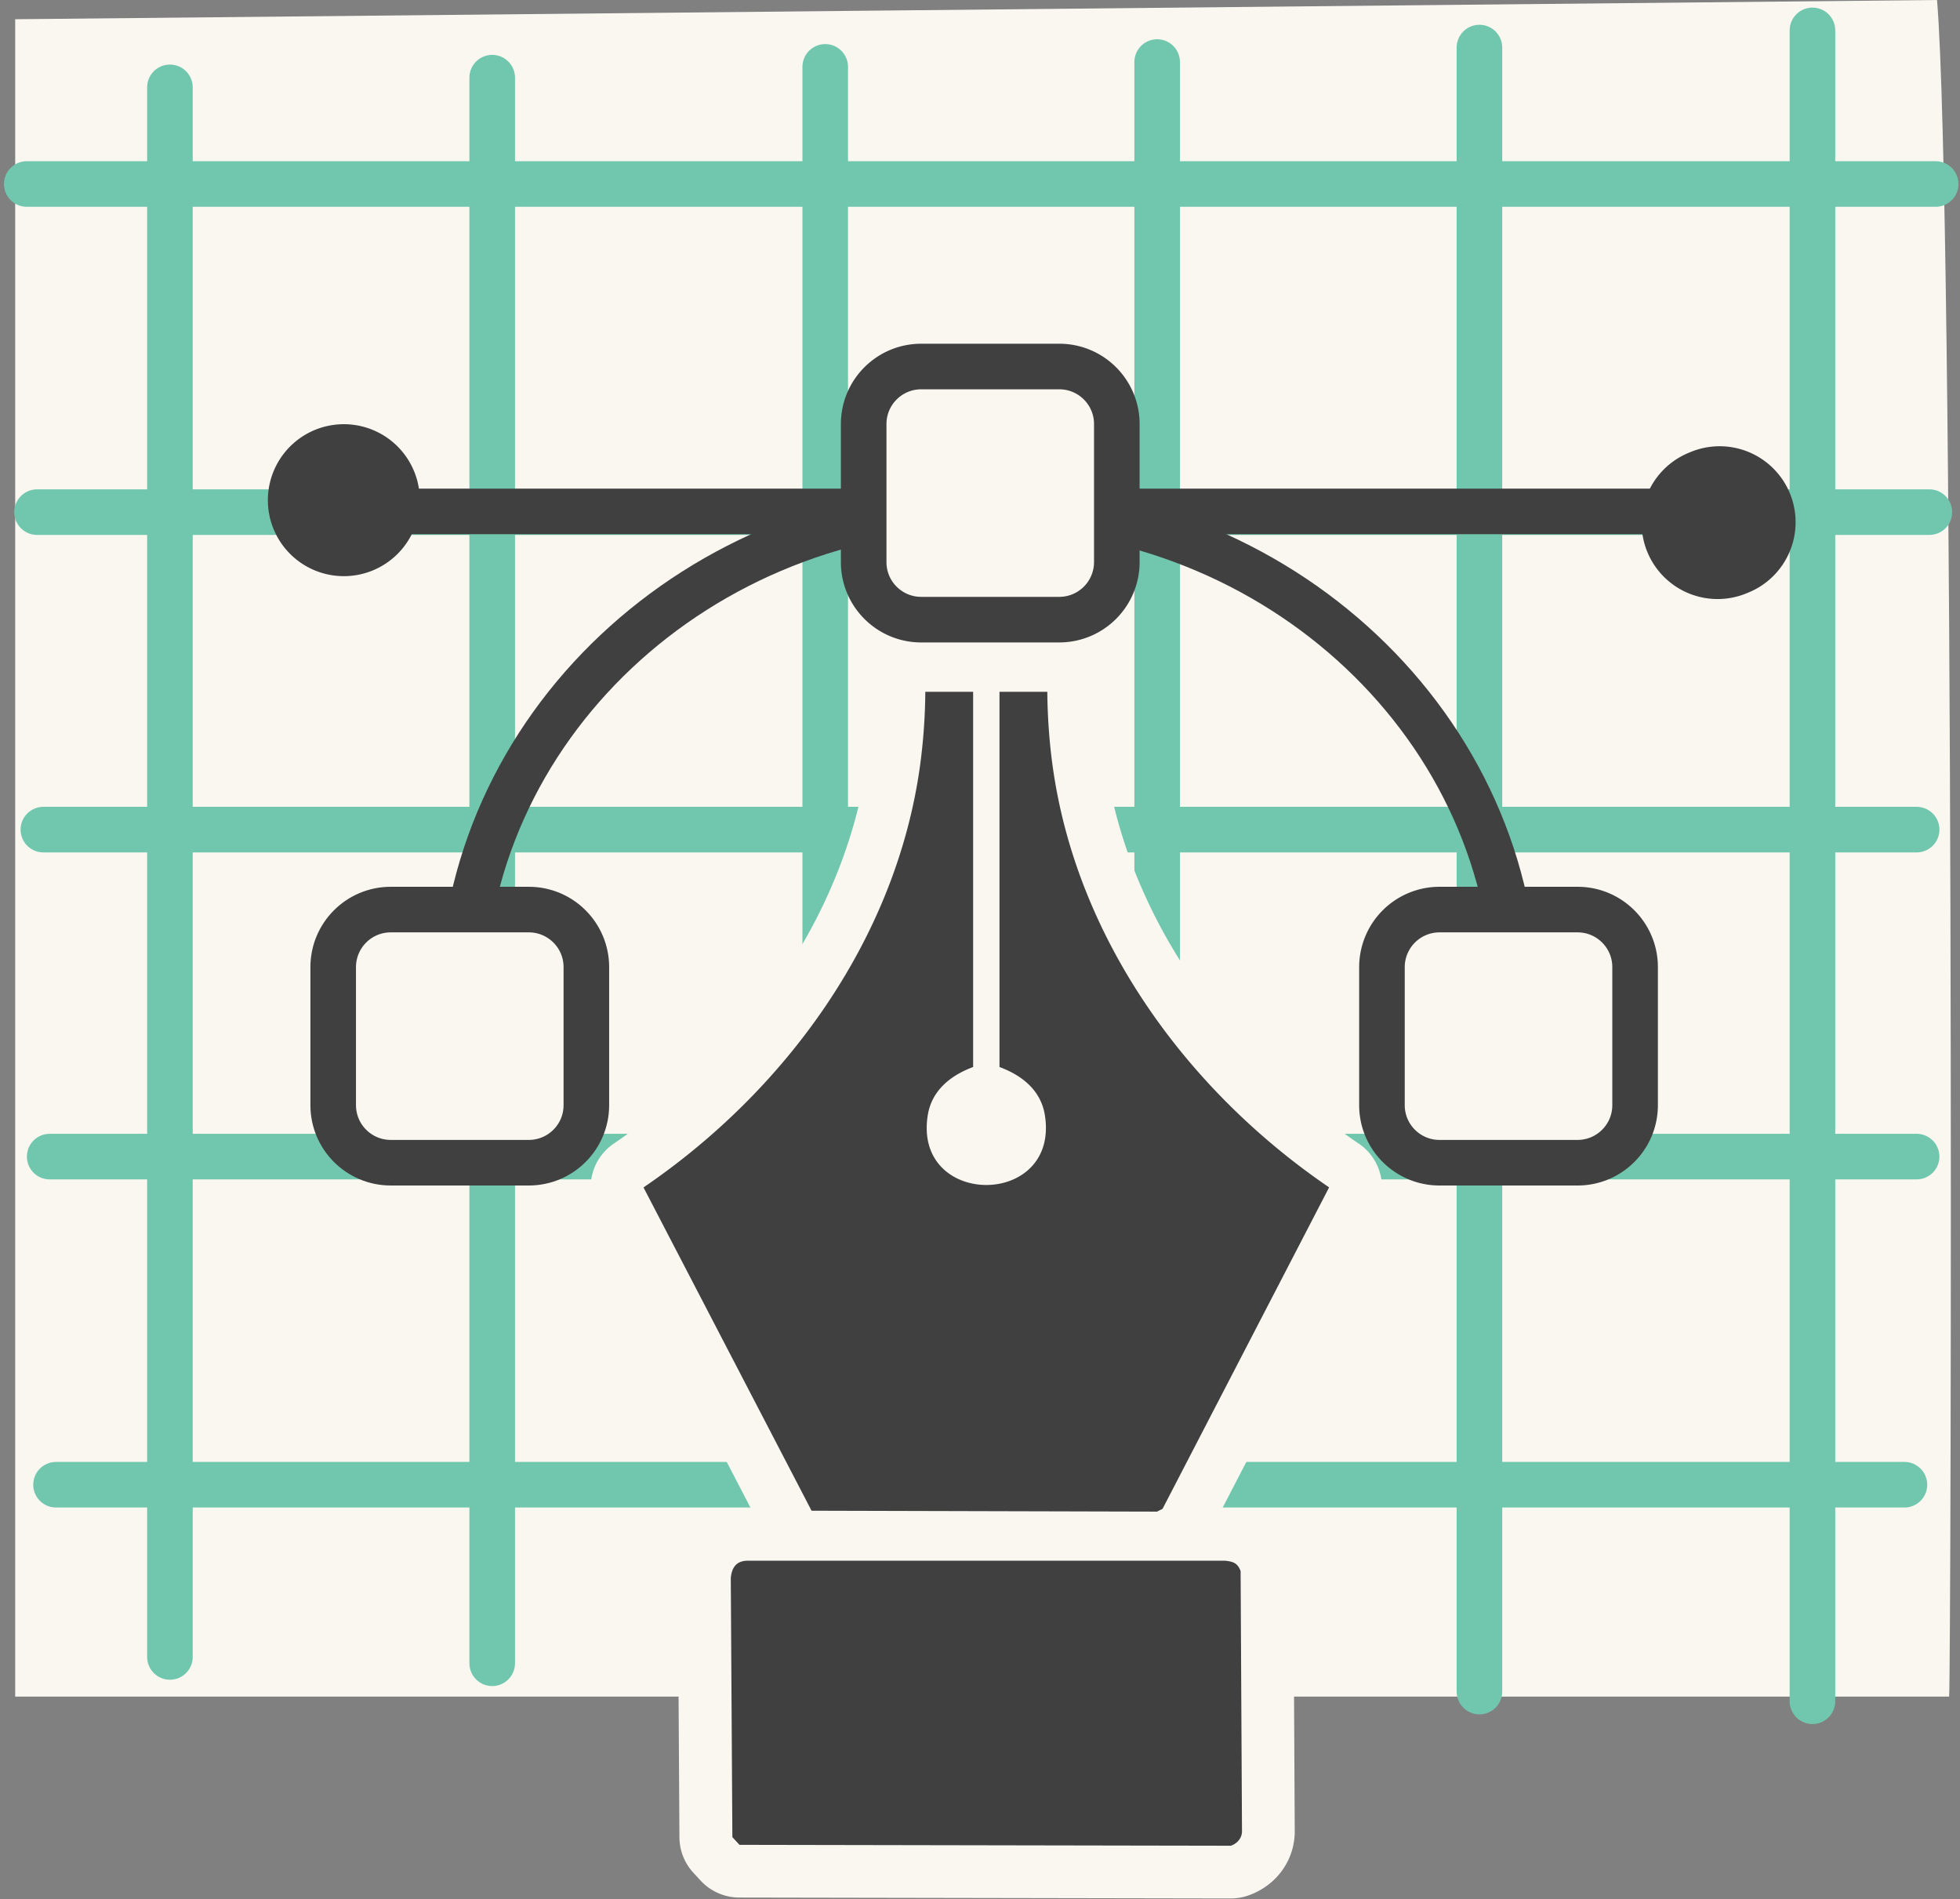 <svg xmlns="http://www.w3.org/2000/svg" xmlns:v="https://vecta.io/nano" width="129" height="125" fill="none"><rect width="100%" height="100%" fill="#808080" stroke="none"/><path d="M127.488 0L1 1.266v110.388h127.285c.136-1.913.36-98.003-.797-111.654z" fill="#faf7f1"></path><g stroke="#70c7ad" stroke-width="3" stroke-linecap="round" stroke-linejoin="round"><path d="M11.184 5.749v103.296M32.395 5.111v104.351M54.313 4.401v105.477M76.16 4.083v106.111M97.371 3.13v108.193M119.289 2v109.961"></path><path d="M3.688 97.711h121.655M3.27 76.117h122.875M2.854 54.598h123.292M2.438 33.704h124.546M1.762 12.11h125.637"></path></g><path d="M89.435 75.27c-9.291-6.328-15.383-15.584-16.719-25.396a35.84 35.84 0 0 1-.309-4.378 3.48 3.48 0 0 0-3.477-3.449h-3.147c-.299 0-.591.038-.869.108a3.4 3.4 0 0 0-.869-.108h-3.147c-1.909 0-3.46 1.537-3.477 3.446a35.34 35.34 0 0 1-.306 4.374c-1.342 9.819-7.438 19.075-16.719 25.396-1.457.991-1.94 2.914-1.127 4.478l10.129 19.485h-.167c-2.504 0-4.354 1.721-4.6 4.284-.011.118-.017.236-.017.354l.104 17.055a3.47 3.47 0 0 0 .925 2.337l.469.508c.657.709 1.579 1.116 2.549 1.116l32.335.059h.007c.386 0 .769-.063 1.134-.188 1.906-.657 3.133-2.399 3.077-4.36l-.087-17.02a3.4 3.4 0 0 0-.212-1.176c-.445-1.22-1.502-2.722-3.995-2.952-.108-.01-.216-.014-.323-.014h-.132l10.101-19.489a3.48 3.48 0 0 0-1.13-4.475v.004z" fill="#faf7f1"></path><path d="M60.901 45.527h3.147v24.694c-1.488.556-2.733 1.544-2.99 3.195-.942 6.092 8.655 6.092 7.716 0-.254-1.655-1.502-2.643-2.991-3.195V45.527h3.147c.014 1.579.125 3.248.341 4.816 1.554 11.429 8.846 21.422 18.207 27.799L76.514 99.3l-.362.181-22.738-.059-11.061-21.276c9.368-6.38 16.646-16.37 18.207-27.799a38.51 38.51 0 0 0 .341-4.816v-.004zm20.105 75.943l-32.335-.059-.469-.508-.104-17.055c.069-.716.389-1.141 1.14-1.137h31.365c.535.049.852.143 1.05.685l.09 17.072c.024.473-.302.856-.734 1.002h-.003z" fill="#404041"></path><g stroke-width="3" stroke-linejoin="round" stroke="#404041"><path d="M30.398 65.981c0-18.045 15.528-32.673 34.678-32.673s34.678 14.628 34.678 32.673"></path><path d="M34.804 59.86h-9.088c-2.091 0-3.786 1.695-3.786 3.786v9.087c0 2.091 1.695 3.786 3.787 3.786h9.088c2.091 0 3.787-1.695 3.787-3.786v-9.087c0-2.091-1.695-3.786-3.787-3.786z" fill="#faf7f1"></path><path d="M20.66 33.656h90.843"></path></g><path d="M27.25 34.831a5 5 0 1 0-9.239-3.827 5 5 0 0 0 9.239 3.827zm87.776 4.184a5 5 0 1 0-3.826-9.238 5 5 0 1 0 3.826 9.238z" fill="#404041"></path><path d="M103.829 59.86h-9.087a3.79 3.79 0 0 0-3.787 3.786v9.087c0 2.091 1.695 3.786 3.787 3.786h9.087c2.092 0 3.787-1.695 3.787-3.786v-9.087c0-2.091-1.695-3.786-3.787-3.786zM69.718 24.121H60.63c-2.091 0-3.786 1.695-3.786 3.786v9.087c0 2.091 1.695 3.786 3.786 3.786h9.088a3.79 3.79 0 0 0 3.787-3.786v-9.087c0-2.091-1.695-3.786-3.787-3.786z" fill="#faf7f1" stroke-width="3" stroke-linejoin="round" stroke="#404041"></path></svg>
